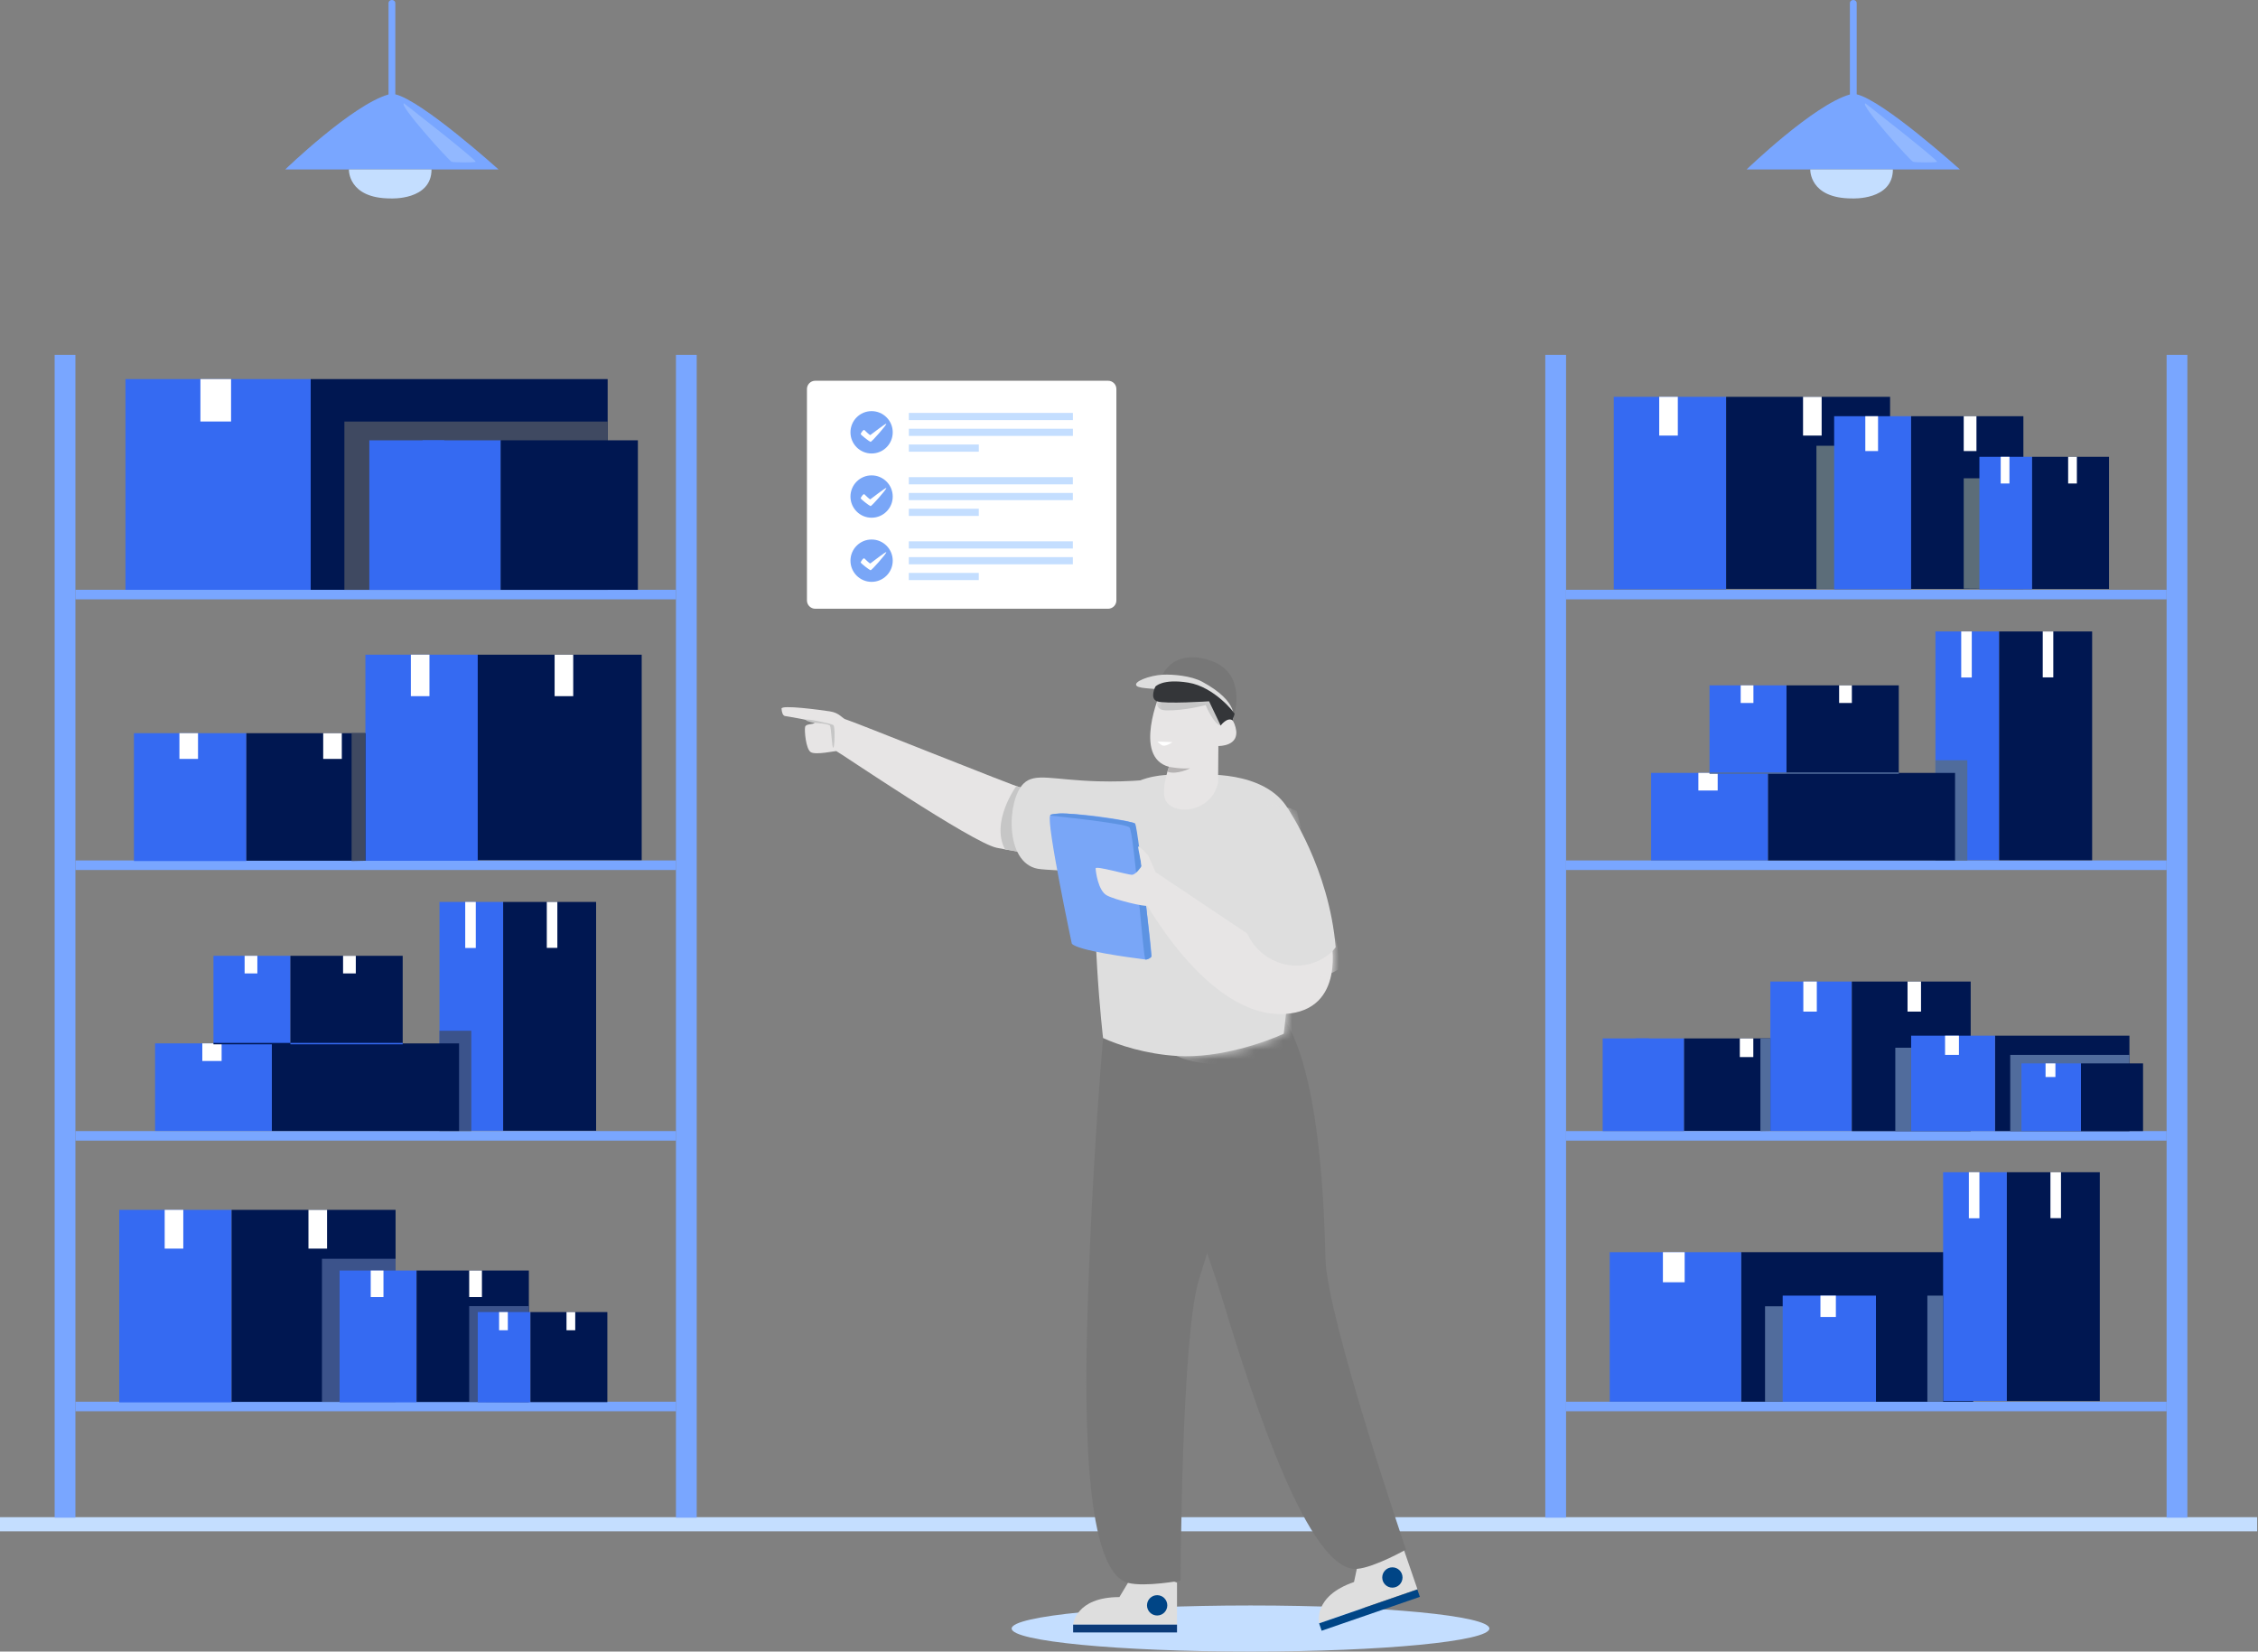 <svg width="242" height="177" viewBox="0 0 242 177" fill="none" xmlns="http://www.w3.org/2000/svg">
<rect x="0" y="0" width="242" height="177" fill="#808080" stroke="none"/>
<path d="M241.91 162.598H0V164.113H241.91V162.598Z" fill="#C4DEFF"/>
<path d="M134.024 177.002C148.162 177.002 159.624 175.896 159.624 174.532C159.624 173.167 148.162 172.061 134.024 172.061C119.885 172.061 108.424 173.167 108.424 174.532C108.424 175.896 119.885 177.002 134.024 177.002Z" fill="#C4DEFF"/>
<path d="M113.658 84.635C113.658 84.635 109.742 84.404 109.414 84.409C109.086 84.413 91.155 77.208 90.706 77.121C90.256 77.033 90.032 76.402 88.939 76.238C87.846 76.074 83.736 75.519 83.76 75.944C83.785 76.369 83.91 76.697 84.13 76.737C84.349 76.776 87.48 77.268 87.297 77.473C87.112 77.678 86.378 77.534 86.288 77.904C86.198 78.275 86.363 80.301 86.907 80.616C87.452 80.931 89.482 80.479 89.626 80.494C89.77 80.509 104.223 90.341 106.831 90.86C109.437 91.38 114.246 92.084 114.351 91.819C114.456 91.553 113.658 84.635 113.658 84.635Z" fill="#E7E5E5"/>
<path d="M87.296 77.474C87.296 77.474 88.811 77.543 88.952 77.775C89.093 78.006 89.164 80.208 89.307 80.136C89.448 80.065 89.537 77.862 89.307 77.703C89.077 77.543 86.295 76.957 86.356 77.144C86.418 77.331 87.296 77.474 87.296 77.474Z" fill="#C6C6C6"/>
<path d="M109.414 84.411L108.923 84.248C108.923 84.248 106.133 88.087 107.717 91.031L109.76 91.402C109.76 91.402 109.868 84.94 109.414 84.411Z" fill="#C6C6C6"/>
<path d="M125.759 83.246C124.013 83.51 121.189 83.831 117.696 83.733C112.84 83.597 110.938 82.769 109.7 83.977C107.926 85.71 107.633 92.457 111.233 93.11C112.458 93.333 125.148 93.913 126.007 92.853C126.864 91.792 125.759 83.246 125.759 83.246Z" fill="#DEDEDE"/>
<path d="M120.897 169.615C121.487 169.386 122.494 169.08 123.768 169.123C124.789 169.158 125.609 169.405 126.146 169.615V174.115H115.012C115.012 174.115 115.246 171.162 119.971 171.162L120.899 169.615H120.897Z" fill="#DEDEDE"/>
<path d="M125.104 172.046C125.104 172.648 124.617 173.136 124.017 173.136C123.417 173.136 122.93 172.648 122.93 172.046C122.93 171.445 123.417 170.957 124.017 170.957C124.617 170.957 125.104 171.445 125.104 172.046Z" fill="#004586"/>
<path d="M126.146 174.115H115.012V174.951H126.146V174.115Z" fill="#0B3B79"/>
<path d="M118.301 110.224C117.34 121.705 116.882 131.22 116.641 137.991C116.248 149.002 115.877 168.378 120.915 169.643C122.733 170.1 126.534 169.395 126.534 169.395C126.534 169.395 126.599 143.046 128.518 137.06C136.298 112.793 131.769 109.629 131.769 109.629L118.301 110.224Z" fill="#777777"/>
<path d="M145.49 167.781C145.972 167.373 146.826 166.755 148.044 166.38C149.02 166.08 149.876 166.046 150.452 166.068C150.939 167.486 151.426 168.905 151.915 170.323L141.387 173.956C141.387 173.956 140.649 171.087 145.117 169.546L145.491 167.78L145.49 167.781Z" fill="#DEDEDE"/>
<path d="M149.228 170.151C149.828 170.151 150.315 169.664 150.315 169.062C150.315 168.46 149.828 167.973 149.228 167.973C148.627 167.973 148.141 168.46 148.141 169.062C148.141 169.664 148.627 170.151 149.228 170.151Z" fill="#004586"/>
<path d="M151.902 170.347L141.375 173.979L141.647 174.769L152.174 171.137L151.902 170.347Z" fill="#004586"/>
<path d="M122.057 112.66C125.678 124.474 129.151 133.124 131.124 139.606C134.332 150.145 140.278 168.585 145.452 168.138C147.32 167.976 150.684 166.069 150.684 166.069C150.684 166.069 142.181 141.135 142.051 134.849C141.52 109.366 136.21 107.854 136.21 107.854L122.057 112.66Z" fill="#777777"/>
<path d="M128.45 83.049H126.023C126.023 83.049 118.492 82.372 117.661 89.912C116.722 98.421 118.22 111.246 118.22 111.246C119.853 112 122.818 112.969 126.131 113.169C130.791 113.451 135.766 111.62 137.585 110.785C138.719 100.975 139.826 89.77 138.07 86.728C135.575 82.407 128.452 83.047 128.452 83.047L128.45 83.049Z" fill="#DEDEDE"/>
<mask id="mask0_1374_38178" style="mask-type:luminance" maskUnits="userSpaceOnUse" x="117" y="83" width="22" height="31">
<path d="M128.452 83.051H126.025C126.025 83.051 118.494 82.374 117.663 89.914C116.724 98.423 118.222 111.248 118.222 111.248C119.855 112.002 122.82 112.97 126.133 113.171C130.793 113.453 135.768 111.622 137.587 110.787C138.721 100.977 139.828 89.772 138.072 86.73C135.577 82.409 128.454 83.049 128.454 83.049L128.452 83.051Z" fill="white"/>
</mask>
<g mask="url(#mask0_1374_38178)">
<path d="M126.131 113.171C126.131 113.171 133.931 110.896 133.931 106.635C133.931 102.374 129.272 97.649 131.093 90.794C132.914 83.938 138.986 86.903 138.986 86.903C138.986 86.903 143.361 103.394 141.789 108.026C140.218 112.657 134.301 113.769 134.301 113.769C134.301 113.769 129.293 114.705 126.131 113.173" fill="#DEDEDE"/>
</g>
<path d="M124.369 74.197C124.369 74.197 121.371 81.131 125.285 82.18C125.285 82.18 124.258 84.987 125.058 85.993C126.192 87.417 129.578 86.89 130.411 84.333C130.527 83.979 130.55 84.039 130.55 83.667L130.577 79.95C130.577 79.95 132.989 80.021 132.416 77.935C131.844 75.85 130.823 77.756 130.823 77.756L130.563 74.696L124.369 74.199V74.197Z" fill="#E7E5E5"/>
<mask id="mask1_1374_38178" style="mask-type:luminance" maskUnits="userSpaceOnUse" x="123" y="74" width="10" height="13">
<path d="M124.367 74.195C124.367 74.195 121.369 81.129 125.283 82.178C125.283 82.178 124.256 84.985 125.056 85.991C126.19 87.415 129.576 86.888 130.409 84.331C130.525 83.977 130.548 84.037 130.548 83.665L130.575 79.948C130.575 79.948 132.987 80.019 132.414 77.933C131.842 75.848 130.821 77.754 130.821 77.754L130.561 74.694L124.367 74.197V74.195Z" fill="white"/>
</mask>
<g mask="url(#mask1_1374_38178)">
<path d="M124.005 75.159C124.005 75.159 123.782 76.099 124.961 76.132C126.928 76.189 129.216 75.561 129.216 75.561C129.216 75.561 130.056 77.598 130.82 77.753C130.82 77.753 130.158 74.857 129.816 74.687C129.474 74.517 124.003 75.157 124.003 75.157" fill="#C6C6C6"/>
<path d="M124.049 79.467L125.659 79.536C125.659 79.536 124.947 80.02 124.625 79.905C124.303 79.791 124.05 79.467 124.05 79.467H124.049Z" fill="white"/>
</g>
<path d="M131.058 71.49C130.623 71.15 130.067 70.87 129.362 70.677C129.315 70.665 129.27 70.652 129.225 70.643C125.079 69.594 124.291 73.064 124.291 73.064C129.562 72.18 132.147 77.097 132.147 77.097C132.147 77.097 133.496 73.386 131.056 71.488L131.058 71.49Z" fill="#777777"/>
<path d="M128.842 73.061C127.681 72.434 125.746 72.251 124.595 72.309C123.229 72.378 121.361 73.071 121.824 73.51C122.553 74.198 129.012 73.109 132.149 77.1C132.149 77.1 132.919 75.262 128.841 73.061H128.842Z" fill="#DEDEDE"/>
<path d="M125.285 82.181C125.285 82.181 126.596 82.44 127.554 82.338C127.554 82.338 126.132 83.073 125.115 82.707L125.285 82.18V82.181Z" fill="#B5B2B2"/>
<path d="M123.827 73.588C123.827 73.588 123.184 74.847 124.006 75.159C124.829 75.471 129.581 75.159 129.581 75.159L130.821 77.755C130.821 77.755 131.542 76.802 132.101 77.204C132.101 77.204 132.291 76.618 132.315 76.514C132.339 76.41 130.143 73.612 127.357 73.158C124.57 72.706 123.826 73.586 123.826 73.586L123.827 73.588Z" fill="#343639"/>
<path d="M135.019 100.95L123.852 93.473L122.221 95.761C122.221 95.761 129.2 109.147 137.688 108.668C144.347 108.292 142.648 100.666 142.648 100.666H142.645C140.431 102.401 137.356 102.516 135.019 100.952V100.95Z" fill="#E7E5E5"/>
<mask id="mask2_1374_38178" style="mask-type:luminance" maskUnits="userSpaceOnUse" x="122" y="93" width="21" height="16">
<path d="M135.021 100.948L123.854 93.471L122.223 95.759C122.223 95.759 129.202 109.145 137.69 108.666C144.349 108.291 142.65 100.664 142.65 100.664H142.647C140.433 102.399 137.358 102.514 135.021 100.95V100.948Z" fill="white"/>
</mask>
<g mask="url(#mask2_1374_38178)">
<path d="M134.113 100.843C134.113 100.843 137.67 107.35 143.537 103.846C143.537 103.846 143.458 100.596 142.841 99.647C142.225 98.698 134.113 100.842 134.113 100.842" fill="#E7E5E5"/>
</g>
<path d="M138.07 86.728C138.07 86.728 142.443 93.099 143.149 101.51C143.149 101.51 142.682 102.261 141.516 102.863C138.465 104.442 134.718 102.903 133.525 99.677L131.452 94.073C130.458 91.388 131.59 88.325 134.158 87.067C135.216 86.549 136.515 86.326 138.071 86.728H138.07Z" fill="#DEDEDE"/>
<path d="M123.403 102.496C123.403 102.496 123.403 102.496 123.403 102.498C123.367 102.645 122.984 102.859 122.763 102.832C120.922 102.6 115.54 101.877 114.871 101.136C114.871 101.136 112.117 88.145 112.548 87.407C112.554 87.398 112.561 87.389 112.566 87.383C112.609 87.331 112.699 87.291 112.826 87.26C112.996 87.22 113.232 87.196 113.517 87.188C113.749 87.181 114.015 87.182 114.304 87.194C114.311 87.194 114.32 87.194 114.33 87.194C116.976 87.291 121.615 88.043 121.65 88.269C121.675 88.443 122.343 93.174 122.85 97.212C122.85 97.223 122.851 97.23 122.853 97.239C123.131 99.475 123.361 101.496 123.402 102.401C123.402 102.434 123.405 102.466 123.405 102.495L123.403 102.496Z" fill="#79A6F7"/>
<path d="M123.405 102.47C123.405 102.477 123.405 102.486 123.402 102.495C123.402 102.495 123.402 102.496 123.402 102.497C123.366 102.644 122.983 102.858 122.761 102.831C122.524 102.801 121.548 89.111 121.037 88.664C120.527 88.216 112.545 87.406 112.545 87.406C112.551 87.397 112.558 87.388 112.563 87.382C112.608 87.314 112.598 87.29 112.823 87.26C112.954 87.242 113.166 87.22 113.515 87.187C113.528 87.186 113.542 87.184 113.554 87.183C113.703 87.168 113.961 87.172 114.3 87.193C114.307 87.193 114.316 87.193 114.325 87.193C116.41 87.32 121.36 88.007 121.646 88.267C121.841 88.447 122.408 93.243 122.846 97.211C122.846 97.222 122.847 97.229 122.849 97.238C123.13 99.786 123.357 101.989 123.398 102.4C123.402 102.439 123.404 102.464 123.404 102.468L123.405 102.47Z" fill="#5D93E2"/>
<path d="M123.846 93.472C123.846 93.472 123.235 92.029 123.097 91.752C122.959 91.474 121.972 90.584 121.972 90.744C121.972 90.903 122.372 92.723 122.339 92.821C122.308 92.919 121.754 93.71 121.341 93.749C120.927 93.789 117.41 92.743 117.422 93.069C117.432 93.394 117.69 95.431 118.598 95.945C119.506 96.459 122.81 97.218 122.954 97.057C123.099 96.895 123.847 93.472 123.847 93.472H123.846Z" fill="#E7E5E5"/>
<path d="M8.083 38.031H5.857V162.653H8.083V38.031Z" fill="#79A6FF"/>
<path d="M74.671 38.031H72.445V162.653H74.671V38.031Z" fill="#79A6FF"/>
<path d="M72.445 63.209H8.08V64.232H72.445V63.209Z" fill="#79A6FF"/>
<path d="M72.449 92.215H8.084V93.238H72.449V92.215Z" fill="#79A6FF"/>
<path d="M72.449 121.219H8.084V122.242H72.449V121.219Z" fill="#79A6FF"/>
<path d="M72.449 150.223H8.084V151.246H72.449V150.223Z" fill="#79A6FF"/>
<path d="M65.126 40.629H33.295V63.211H65.126V40.629Z" fill="#001751"/>
<path d="M33.297 40.629H13.447V63.211H33.297V40.629Z" fill="#356AF2"/>
<path d="M24.764 40.629H21.479V45.173H24.764V40.629Z" fill="white"/>
<path d="M65.131 45.178H36.91V63.216H65.131V45.178Z" fill="#3F4961"/>
<path d="M53.668 47.188H39.582V63.213H53.668V47.188Z" fill="#356AF2"/>
<path d="M47.614 47.188H45.281V50.412H47.614V47.188Z" fill="#356AF2"/>
<path d="M68.365 47.188H53.67V63.213H68.365V47.188Z" fill="#001751"/>
<path d="M26.402 78.576H14.357V92.279H26.402V78.576Z" fill="#356AF2"/>
<path d="M21.223 78.576H19.229V81.333H21.223V78.576Z" fill="white"/>
<path d="M43.976 78.576H26.404V92.242H43.976V78.576Z" fill="#001751"/>
<path d="M36.633 78.576H34.639V81.333H36.633V78.576Z" fill="white"/>
<path d="M51.207 70.164H39.162V92.248H51.207V70.164Z" fill="#356AF2"/>
<path d="M46.027 70.164H44.033V74.609H46.027V70.164Z" fill="white"/>
<path d="M68.773 70.164H51.201V92.187H68.773V70.164Z" fill="#001751"/>
<path d="M61.435 70.164H59.441V74.609H61.435V70.164Z" fill="white"/>
<path d="M37.682 92.279V78.576H39.16V92.249L37.682 92.279Z" fill="#3F4961"/>
<path d="M24.824 129.662H12.779V150.296H24.824V129.662Z" fill="#356AF2"/>
<path d="M19.644 129.662H17.65V133.815H19.644V129.662Z" fill="white"/>
<path d="M42.396 129.662H24.824V150.24H42.396V129.662Z" fill="#001751"/>
<path d="M35.053 129.662H33.059V133.815H35.053V129.662Z" fill="white"/>
<path d="M42.396 134.904H34.506V150.241H42.396V134.904Z" fill="#3C538B"/>
<path d="M44.643 136.162H36.395V150.293H44.643V136.162Z" fill="#356AF2"/>
<path d="M41.098 136.162H39.732V139.007H41.098V136.162Z" fill="white"/>
<path d="M56.68 136.162H44.647V150.254H56.68V136.162Z" fill="#001751"/>
<path d="M51.651 136.162H50.285V139.007H51.651V136.162Z" fill="white"/>
<path d="M50.285 150.224V139.979H56.676V150.269L50.285 150.224Z" fill="#3C538B"/>
<path d="M56.851 140.617H51.203V150.295H56.851V140.617Z" fill="#356AF2"/>
<path d="M54.426 140.617H53.49V142.565H54.426V140.617Z" fill="white"/>
<path d="M65.092 140.617H56.852V150.268H65.092V140.617Z" fill="#001751"/>
<path d="M61.65 140.617H60.715V142.565H61.65V140.617Z" fill="white"/>
<path d="M53.93 96.662H47.102V121.183H53.93V96.662Z" fill="#356AF2"/>
<path d="M50.992 96.662H49.861V101.597H50.992V96.662Z" fill="white"/>
<path d="M63.888 96.662H53.926V121.183H63.888V96.662Z" fill="#001751"/>
<path d="M59.734 96.662H58.603V101.584H59.734V96.662Z" fill="white"/>
<path opacity="0.71" d="M50.513 110.467H47.098V121.223H50.513V110.467Z" fill="#3F4961"/>
<path d="M49.2 111.824H29.137V121.206H49.2V111.824Z" fill="#001751"/>
<path d="M29.13 111.82H16.619V121.202H29.13V111.82Z" fill="#356AF2"/>
<path d="M23.752 111.82H21.682V113.708H23.752V111.82Z" fill="white"/>
<path d="M31.125 102.436H22.877V111.819H31.125V102.436Z" fill="#356AF2"/>
<path d="M27.582 102.436H26.217V104.323H27.582V102.436Z" fill="white"/>
<path d="M43.158 102.436H31.125V111.843H43.158V102.436Z" fill="#001751"/>
<path d="M38.133 102.436H36.768V104.323H38.133V102.436Z" fill="white"/>
<path d="M31.127 111.771H22.879V111.922H31.127V111.771Z" fill="#001751"/>
<path d="M43.16 111.77H31.127V111.92H43.16V111.77Z" fill="#356AF2"/>
<path d="M167.841 38.031H165.615V162.653H167.841V38.031Z" fill="#79A6FF"/>
<path d="M234.431 38.031H232.205V162.653H234.431V38.031Z" fill="#79A6FF"/>
<path d="M232.203 63.209H167.838V64.232H232.203V63.209Z" fill="#79A6FF"/>
<path d="M232.203 92.215H167.838V93.238H232.203V92.215Z" fill="#79A6FF"/>
<path d="M232.203 121.219H167.838V122.242H232.203V121.219Z" fill="#79A6FF"/>
<path d="M232.203 150.223H167.838V151.246H232.203V150.223Z" fill="#79A6FF"/>
<path d="M209.195 134.197H186.607V150.222H209.195V134.197Z" fill="#001751"/>
<path d="M186.607 134.197H172.521V150.222H186.607V134.197Z" fill="#356AF2"/>
<path d="M180.553 134.197H178.221V137.422H180.553V134.197Z" fill="white"/>
<path d="M209.194 139.996H189.168V150.224H209.194V139.996Z" fill="#516C9C"/>
<path d="M201.054 138.854H191.059V150.225H201.054V138.854Z" fill="#356AF2"/>
<path d="M196.758 138.854H195.104V141.142H196.758V138.854Z" fill="white"/>
<path d="M211.482 138.854H201.055V150.225H211.482V138.854Z" fill="#001751"/>
<path d="M185 42.529H172.955V63.163H185V42.529Z" fill="#356AF2"/>
<path d="M179.82 42.529H177.826V46.682H179.82V42.529Z" fill="white"/>
<path d="M202.569 42.529H184.998V63.108H202.569V42.529Z" fill="#001751"/>
<path d="M195.234 42.529H193.24V46.682H195.234V42.529Z" fill="white"/>
<path d="M202.566 47.773H194.676V63.11H202.566V47.773Z" fill="#5C6D79"/>
<path d="M204.822 44.605H196.574V63.163H204.822V44.605Z" fill="#356AF2"/>
<path d="M201.279 44.605H199.914V48.341H201.279V44.605Z" fill="white"/>
<path d="M216.855 44.605H204.822V63.114H216.855V44.605Z" fill="#001751"/>
<path d="M211.826 44.605H210.461V48.341H211.826V44.605Z" fill="white"/>
<path d="M210.461 63.086V51.262H216.853V63.139L210.461 63.086Z" fill="#5C6D79"/>
<path d="M217.789 48.957H212.141V63.164H217.789V48.957Z" fill="#356AF2"/>
<path d="M215.361 48.957H214.426V51.817H215.361V48.957Z" fill="white"/>
<path d="M226.032 48.957H217.791V63.124H226.032V48.957Z" fill="#001751"/>
<path d="M222.588 48.957H221.652V51.817H222.588V48.957Z" fill="white"/>
<path d="M214.258 67.674H207.43V92.195H214.258V67.674Z" fill="#356AF2"/>
<path d="M211.324 67.674H210.193V72.608H211.324V67.674Z" fill="white"/>
<path d="M224.224 67.674H214.262V92.195H224.224V67.674Z" fill="#001751"/>
<path d="M220.061 67.674H218.93V72.596H220.061V67.674Z" fill="white"/>
<path opacity="0.71" d="M210.849 81.475H207.434V92.231H210.849V81.475Z" fill="#5C6D79"/>
<path d="M209.532 82.834H189.469V92.216H209.532V82.834Z" fill="#001751"/>
<path d="M189.47 82.832H176.959V92.214H189.47V82.832Z" fill="#356AF2"/>
<path d="M184.092 82.832H182.021V84.72H184.092V82.832Z" fill="white"/>
<path d="M191.465 73.451H183.217V82.835H191.465V73.451Z" fill="#356AF2"/>
<path d="M187.922 73.451H186.557V75.339H187.922V73.451Z" fill="white"/>
<path d="M203.5 73.451H191.467V82.859H203.5V73.451Z" fill="#001751"/>
<path d="M198.473 73.451H197.107V75.339H198.473V73.451Z" fill="white"/>
<path d="M191.463 82.785H183.215V82.936H191.463V82.785Z" fill="#516C9C"/>
<path d="M203.5 82.781H191.467V82.932H203.5V82.781Z" fill="#516C9C"/>
<path d="M180.496 111.289H171.766V121.223H180.496V111.289Z" fill="#356AF2"/>
<path d="M176.742 111.289H175.297V113.288H176.742V111.289Z" fill="#356AF2"/>
<path d="M193.229 111.289H180.492V121.194H193.229V111.289Z" fill="#001751"/>
<path d="M187.91 111.289H186.465V113.288H187.91V111.289Z" fill="white"/>
<path d="M198.469 105.193H189.738V121.202H198.469V105.193Z" fill="#356AF2"/>
<path d="M194.715 105.193H193.27V108.415H194.715V105.193Z" fill="white"/>
<path d="M211.208 105.193H198.471V121.223H211.208V105.193Z" fill="#001751"/>
<path d="M205.885 105.193H204.439V108.415H205.885V105.193Z" fill="white"/>
<path d="M188.668 121.221V111.289H189.74V121.2L188.668 121.221Z" fill="#516C9C"/>
<path d="M228.221 110.996H213.811V121.22H228.221V110.996Z" fill="#001751"/>
<path d="M213.811 110.996H204.824V121.22H213.811V110.996Z" fill="#356AF2"/>
<path d="M209.948 110.996H208.461V113.054H209.948V110.996Z" fill="white"/>
<path d="M228.221 113.055H215.445V121.221H228.221V113.055Z" fill="#516C9C"/>
<path d="M223.026 113.965H216.648V121.22H223.026V113.965Z" fill="#356AF2"/>
<path d="M220.288 113.965H219.232V115.425H220.288V113.965Z" fill="white"/>
<path d="M229.68 113.965H223.027V121.22H229.68V113.965Z" fill="#001751"/>
<path d="M204.827 112.287H203.129V121.22H204.827V112.287Z" fill="#516C9C"/>
<path d="M215.081 125.629H208.252V150.15H215.081V125.629Z" fill="#356AF2"/>
<path d="M212.143 125.629H211.012V130.563H212.143V125.629Z" fill="white"/>
<path d="M225.044 125.629H215.082V150.15H225.044V125.629Z" fill="#001751"/>
<path d="M220.885 125.629H219.754V130.551H220.885V125.629Z" fill="white"/>
<path d="M208.258 138.854H206.564V150.225H208.258V138.854Z" fill="#516C9C"/>
<path d="M53.431 18.159C53.431 18.159 45.234 10.774 42.367 10.108V0.353C42.367 -0.118 41.639 -0.118 41.639 0.353V10.123C37.752 11.225 30.574 18.157 30.574 18.157H53.431V18.159Z" fill="#79A6FF"/>
<path d="M37.393 18.158C37.393 18.158 37.265 21.276 41.883 21.267C41.883 21.267 46.249 21.494 46.249 18.158H37.394H37.393Z" fill="#C4DEFF"/>
<path opacity="0.34" d="M43.29 11.072C43.29 11.072 51.228 17.248 50.97 17.345C50.711 17.441 48.678 17.409 48.421 17.345C48.164 17.28 42.676 11.202 43.29 11.072Z" fill="#C4DEFF"/>
<path d="M210.054 18.159C210.054 18.159 201.857 10.774 198.99 10.108V0.353C198.99 -0.118 198.262 -0.118 198.262 0.353V10.123C194.375 11.225 187.197 18.157 187.197 18.157H210.054V18.159Z" fill="#79A6FF"/>
<path d="M194.014 18.158C194.014 18.158 193.886 21.276 198.504 21.267C198.504 21.267 202.87 21.494 202.87 18.158H194.016H194.014Z" fill="#C4DEFF"/>
<path opacity="0.34" d="M199.913 11.072C199.913 11.072 207.851 17.248 207.593 17.345C207.334 17.441 205.301 17.409 205.044 17.345C204.787 17.28 199.3 11.202 199.913 11.072Z" fill="#C4DEFF"/>
<path d="M118.76 40.805H87.373C86.882 40.805 86.484 41.203 86.484 41.695V64.348C86.484 64.84 86.882 65.239 87.373 65.239H118.76C119.25 65.239 119.648 64.84 119.648 64.348V41.695C119.648 41.203 119.25 40.805 118.76 40.805Z" fill="white"/>
<path d="M114.988 44.254H97.406V45.024H114.988V44.254Z" fill="#C4DEFF"/>
<path d="M114.988 45.947H97.406V46.717H114.988V45.947Z" fill="#C4DEFF"/>
<path d="M104.905 47.639H97.406V48.409H104.905V47.639Z" fill="#C4DEFF"/>
<path d="M93.413 48.601C94.664 48.601 95.678 47.585 95.678 46.332C95.678 45.078 94.664 44.062 93.413 44.062C92.162 44.062 91.148 45.078 91.148 46.332C91.148 47.585 92.162 48.601 93.413 48.601Z" fill="#79A6F7"/>
<path d="M92.649 46.094C92.649 46.094 93.205 46.658 93.277 46.626C93.349 46.595 95.004 45.27 94.992 45.427C94.98 45.585 93.42 47.383 93.298 47.354C93.177 47.324 92.219 46.593 92.243 46.507C92.267 46.421 92.53 45.987 92.649 46.094Z" fill="white"/>
<path d="M114.984 51.139H97.402V51.909H114.984V51.139Z" fill="#C4DEFF"/>
<path d="M114.984 52.83H97.402V53.6H114.984V52.83Z" fill="#C4DEFF"/>
<path d="M104.902 54.523H97.402V55.293H104.902V54.523Z" fill="#C4DEFF"/>
<path d="M93.413 55.485C94.664 55.485 95.678 54.469 95.678 53.216C95.678 51.963 94.664 50.947 93.413 50.947C92.162 50.947 91.148 51.963 91.148 53.216C91.148 54.469 92.162 55.485 93.413 55.485Z" fill="#79A6F7"/>
<path d="M92.649 52.979C92.649 52.979 93.205 53.543 93.277 53.511C93.349 53.48 95.004 52.154 94.992 52.312C94.98 52.47 93.42 54.268 93.298 54.239C93.177 54.209 92.219 53.478 92.243 53.392C92.267 53.306 92.53 52.872 92.649 52.979Z" fill="white"/>
<path d="M114.984 58.016H97.402V58.786H114.984V58.016Z" fill="#C4DEFF"/>
<path d="M114.984 59.709H97.402V60.479H114.984V59.709Z" fill="#C4DEFF"/>
<path d="M104.902 61.4H97.402V62.17H104.902V61.4Z" fill="#C4DEFF"/>
<path d="M93.413 62.358C94.664 62.358 95.678 61.343 95.678 60.089C95.678 58.836 94.664 57.82 93.413 57.82C92.162 57.82 91.148 58.836 91.148 60.089C91.148 61.343 92.162 62.358 93.413 62.358Z" fill="#79A6F7"/>
<path d="M92.649 59.854C92.649 59.854 93.205 60.418 93.277 60.386C93.349 60.355 95.004 59.029 94.992 59.187C94.98 59.345 93.42 61.143 93.298 61.114C93.177 61.084 92.219 60.353 92.243 60.267C92.267 60.181 92.53 59.747 92.649 59.854Z" fill="white"/>
</svg>
